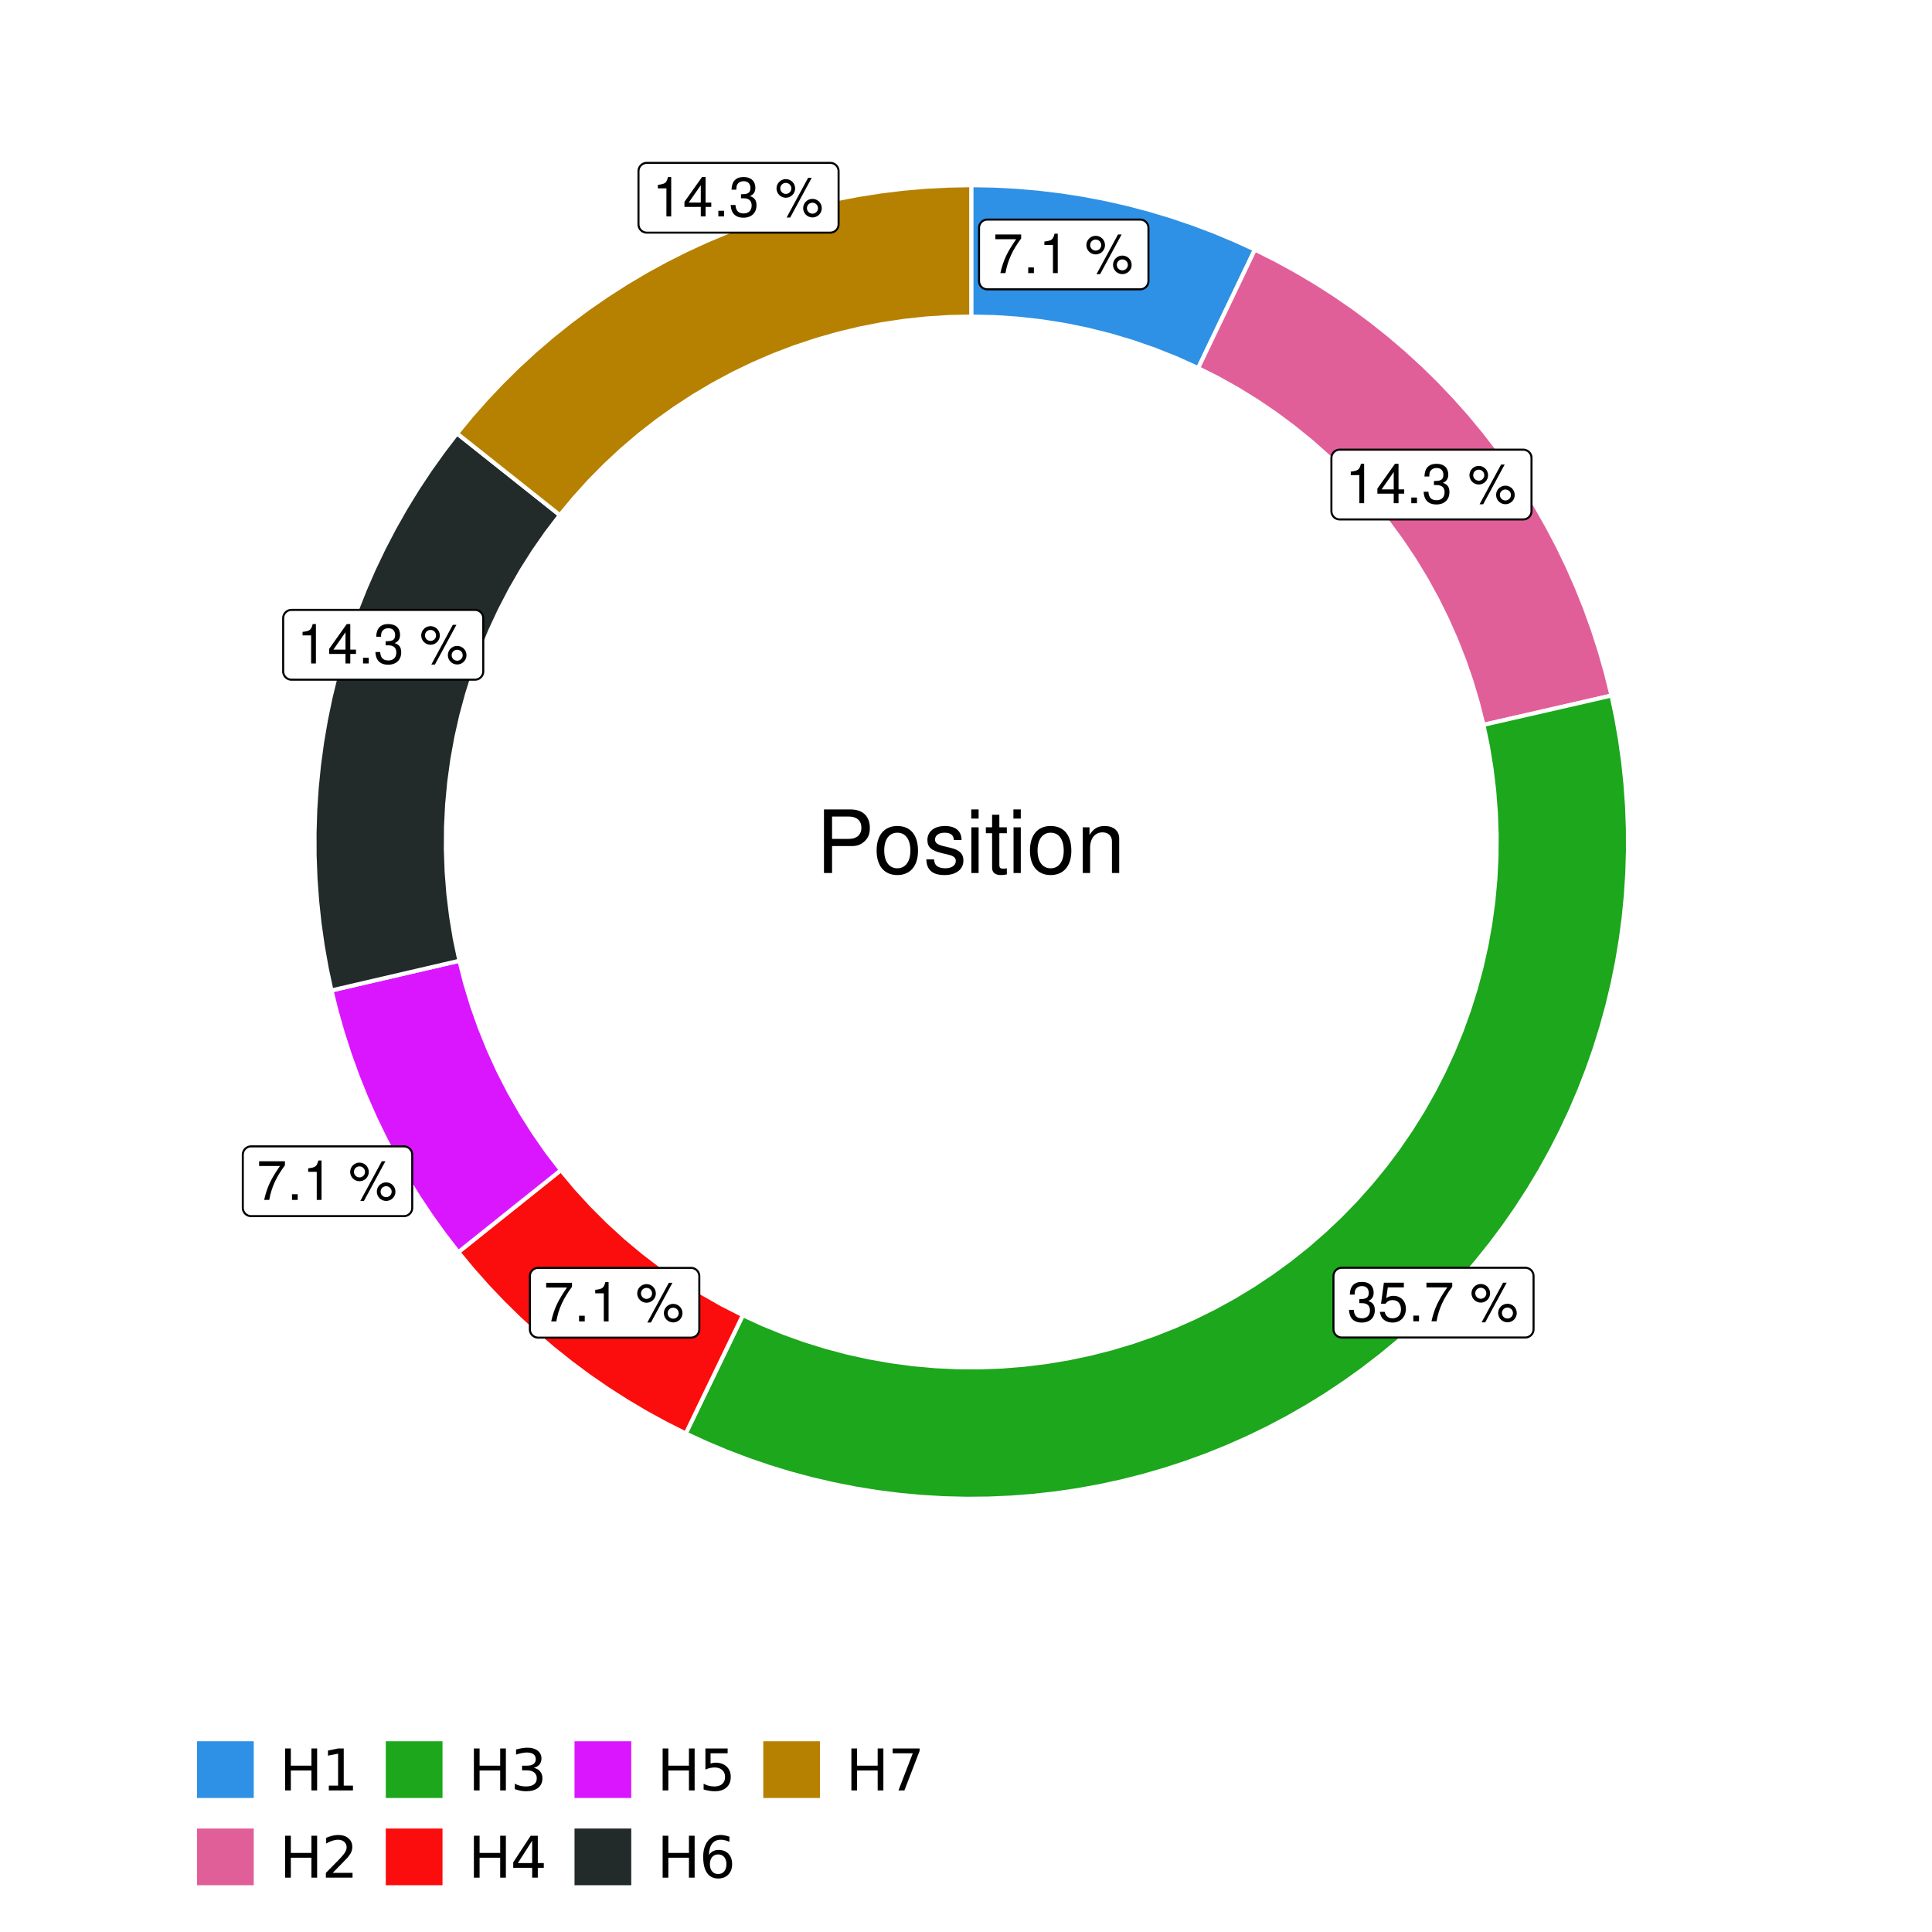 <?xml version="1.0" encoding="UTF-8"?>
<svg xmlns="http://www.w3.org/2000/svg" xmlns:xlink="http://www.w3.org/1999/xlink" width="504pt" height="504pt" viewBox="0 0 504 504" version="1.1">
<defs>
<g>
<symbol overflow="visible" id="glyph0-0">
<path style="stroke:none;" d=""/>
</symbol>
<symbol overflow="visible" id="glyph0-1">
<path style="stroke:none;" d="M 7.391 -10.078 L 0.656 -10.078 L 0.656 -8.844 L 6.094 -8.844 C 3.703 -5.422 2.719 -3.312 1.969 0 L 3.297 0 C 3.859 -3.234 5.125 -6 7.391 -9.031 Z M 7.391 -10.078 "/>
</symbol>
<symbol overflow="visible" id="glyph0-2">
<path style="stroke:none;" d="M 2.719 -1.484 L 1.234 -1.484 L 1.234 0 L 2.719 0 Z M 2.719 -1.484 "/>
</symbol>
<symbol overflow="visible" id="glyph0-3">
<path style="stroke:none;" d="M 3.688 -7.328 L 3.688 0 L 4.938 0 L 4.938 -10.281 L 4.109 -10.281 C 3.672 -8.703 3.391 -8.484 1.453 -8.234 L 1.453 -7.328 Z M 3.688 -7.328 "/>
</symbol>
<symbol overflow="visible" id="glyph0-4">
<path style="stroke:none;" d=""/>
</symbol>
<symbol overflow="visible" id="glyph0-5">
<path style="stroke:none;" d="M 2.828 -9.734 C 1.5 -9.734 0.406 -8.641 0.406 -7.312 C 0.406 -5.969 1.5 -4.875 2.844 -4.875 C 4.172 -4.875 5.266 -5.969 5.266 -7.281 C 5.266 -8.656 4.188 -9.734 2.828 -9.734 Z M 2.828 -8.75 C 3.641 -8.75 4.281 -8.109 4.281 -7.297 C 4.281 -6.516 3.625 -5.875 2.844 -5.875 C 2.047 -5.875 1.391 -6.516 1.391 -7.312 C 1.391 -8.109 2.031 -8.75 2.828 -8.75 Z M 8.656 -10.078 L 3.047 0.281 L 3.984 0.281 L 9.594 -10.078 Z M 9.781 -4.578 C 8.453 -4.578 7.359 -3.5 7.359 -2.156 C 7.359 -0.812 8.453 0.266 9.797 0.266 C 11.125 0.266 12.219 -0.812 12.219 -2.141 C 12.219 -3.5 11.141 -4.578 9.781 -4.578 Z M 9.781 -3.578 C 10.594 -3.578 11.234 -2.938 11.234 -2.141 C 11.234 -1.359 10.578 -0.719 9.797 -0.719 C 8.984 -0.719 8.344 -1.359 8.344 -2.156 C 8.344 -2.938 8.984 -3.578 9.781 -3.578 Z M 9.781 -3.578 "/>
</symbol>
<symbol overflow="visible" id="glyph0-6">
<path style="stroke:none;" d="M 4.656 -2.484 L 4.656 0 L 5.906 0 L 5.906 -2.484 L 7.391 -2.484 L 7.391 -3.609 L 5.906 -3.609 L 5.906 -10.281 L 4.984 -10.281 L 0.391 -3.812 L 0.391 -2.484 Z M 4.656 -3.609 L 1.5 -3.609 L 4.656 -8.141 Z M 4.656 -3.609 "/>
</symbol>
<symbol overflow="visible" id="glyph0-7">
<path style="stroke:none;" d="M 3.141 -4.734 L 3.828 -4.734 C 5.188 -4.734 5.922 -4.094 5.922 -2.859 C 5.922 -1.562 5.141 -0.781 3.844 -0.781 C 2.453 -0.781 1.797 -1.484 1.703 -2.984 L 0.453 -2.984 C 0.516 -2.156 0.656 -1.625 0.891 -1.172 C 1.422 -0.172 2.406 0.328 3.781 0.328 C 5.859 0.328 7.188 -0.922 7.188 -2.875 C 7.188 -4.188 6.703 -4.891 5.484 -5.312 C 6.422 -5.703 6.891 -6.406 6.891 -7.453 C 6.891 -9.219 5.75 -10.281 3.828 -10.281 C 1.797 -10.281 0.719 -9.141 0.672 -6.969 L 1.922 -6.969 C 1.938 -7.594 1.984 -7.953 2.141 -8.266 C 2.438 -8.844 3.062 -9.188 3.844 -9.188 C 4.953 -9.188 5.609 -8.516 5.609 -7.406 C 5.609 -6.688 5.359 -6.234 4.812 -6 C 4.469 -5.859 4.016 -5.797 3.141 -5.781 Z M 3.141 -4.734 "/>
</symbol>
<symbol overflow="visible" id="glyph0-8">
<path style="stroke:none;" d="M 6.766 -10.078 L 1.562 -10.078 L 0.812 -4.594 L 1.969 -4.594 C 2.547 -5.297 3.031 -5.531 3.828 -5.531 C 5.172 -5.531 6.016 -4.609 6.016 -3.109 C 6.016 -1.656 5.172 -0.781 3.812 -0.781 C 2.719 -0.781 2.047 -1.344 1.75 -2.469 L 0.5 -2.469 C 0.672 -1.656 0.812 -1.25 1.109 -0.875 C 1.672 -0.109 2.703 0.328 3.844 0.328 C 5.875 0.328 7.297 -1.156 7.297 -3.281 C 7.297 -5.281 5.969 -6.641 4.031 -6.641 C 3.328 -6.641 2.766 -6.453 2.172 -6.031 L 2.578 -8.844 L 6.766 -8.844 Z M 6.766 -10.078 "/>
</symbol>
<symbol overflow="visible" id="glyph1-0">
<path style="stroke:none;" d=""/>
</symbol>
<symbol overflow="visible" id="glyph1-1">
<path style="stroke:none;" d="M 4.188 -7.031 L 9.406 -7.031 C 10.703 -7.031 11.719 -7.422 12.609 -8.219 C 13.609 -9.125 14.047 -10.203 14.047 -11.719 C 14.047 -14.844 12.203 -16.594 8.922 -16.594 L 2.078 -16.594 L 2.078 0 L 4.188 0 Z M 4.188 -8.906 L 4.188 -14.734 L 8.609 -14.734 C 10.625 -14.734 11.844 -13.641 11.844 -11.812 C 11.844 -10 10.625 -8.906 8.609 -8.906 Z M 4.188 -8.906 "/>
</symbol>
<symbol overflow="visible" id="glyph1-2">
<path style="stroke:none;" d="M 6.188 -12.266 C 2.828 -12.266 0.812 -9.875 0.812 -5.875 C 0.812 -1.844 2.828 0.531 6.219 0.531 C 9.578 0.531 11.609 -1.859 11.609 -5.781 C 11.609 -9.922 9.656 -12.266 6.188 -12.266 Z M 6.219 -10.516 C 8.359 -10.516 9.625 -8.766 9.625 -5.812 C 9.625 -2.984 8.312 -1.234 6.219 -1.234 C 4.094 -1.234 2.797 -2.984 2.797 -5.875 C 2.797 -8.766 4.094 -10.516 6.219 -10.516 Z M 6.219 -10.516 "/>
</symbol>
<symbol overflow="visible" id="glyph1-3">
<path style="stroke:none;" d="M 9.969 -8.609 C 9.953 -10.953 8.406 -12.266 5.641 -12.266 C 2.875 -12.266 1.062 -10.844 1.062 -8.625 C 1.062 -6.766 2.031 -5.875 4.844 -5.188 L 6.625 -4.766 C 7.938 -4.438 8.469 -3.969 8.469 -3.125 C 8.469 -1.984 7.359 -1.234 5.688 -1.234 C 4.672 -1.234 3.797 -1.531 3.328 -2.031 C 3.031 -2.375 2.891 -2.703 2.781 -3.547 L 0.781 -3.547 C 0.859 -0.797 2.406 0.531 5.531 0.531 C 8.531 0.531 10.453 -0.953 10.453 -3.25 C 10.453 -5.031 9.453 -6.016 7.078 -6.578 L 5.266 -7.016 C 3.703 -7.375 3.047 -7.875 3.047 -8.719 C 3.047 -9.828 4.031 -10.516 5.578 -10.516 C 7.109 -10.516 7.922 -9.859 7.969 -8.609 Z M 9.969 -8.609 "/>
</symbol>
<symbol overflow="visible" id="glyph1-4">
<path style="stroke:none;" d="M 3.422 -11.922 L 1.531 -11.922 L 1.531 0 L 3.422 0 Z M 3.422 -16.594 L 1.5 -16.594 L 1.5 -14.203 L 3.422 -14.203 Z M 3.422 -16.594 "/>
</symbol>
<symbol overflow="visible" id="glyph1-5">
<path style="stroke:none;" d="M 5.781 -11.922 L 3.828 -11.922 L 3.828 -15.203 L 1.938 -15.203 L 1.938 -11.922 L 0.312 -11.922 L 0.312 -10.375 L 1.938 -10.375 L 1.938 -1.359 C 1.938 -0.141 2.75 0.531 4.234 0.531 C 4.734 0.531 5.141 0.484 5.781 0.359 L 5.781 -1.234 C 5.516 -1.156 5.266 -1.141 4.875 -1.141 C 4.047 -1.141 3.828 -1.359 3.828 -2.203 L 3.828 -10.375 L 5.781 -10.375 Z M 5.781 -11.922 "/>
</symbol>
<symbol overflow="visible" id="glyph1-6">
<path style="stroke:none;" d="M 1.594 -11.922 L 1.594 0 L 3.5 0 L 3.5 -6.578 C 3.5 -9.016 4.781 -10.609 6.734 -10.609 C 8.234 -10.609 9.203 -9.703 9.203 -8.266 L 9.203 0 L 11.094 0 L 11.094 -9.016 C 11.094 -11 9.609 -12.266 7.312 -12.266 C 5.531 -12.266 4.391 -11.594 3.344 -9.922 L 3.344 -11.922 Z M 1.594 -11.922 "/>
</symbol>
<symbol overflow="visible" id="glyph2-0">
<path style="stroke:none;" d="M 0.75 2.656 L 0.75 -10.578 L 8.25 -10.578 L 8.25 2.656 Z M 1.594 1.812 L 7.406 1.812 L 7.406 -9.734 L 1.594 -9.734 Z M 1.594 1.812 "/>
</symbol>
<symbol overflow="visible" id="glyph2-1">
<path style="stroke:none;" d="M 1.469 -10.938 L 2.953 -10.938 L 2.953 -6.453 L 8.328 -6.453 L 8.328 -10.938 L 9.812 -10.938 L 9.812 0 L 8.328 0 L 8.328 -5.203 L 2.953 -5.203 L 2.953 0 L 1.469 0 Z M 1.469 -10.938 "/>
</symbol>
<symbol overflow="visible" id="glyph2-2">
<path style="stroke:none;" d="M 1.859 -1.25 L 4.281 -1.25 L 4.281 -9.594 L 1.641 -9.062 L 1.641 -10.406 L 4.266 -10.938 L 5.75 -10.938 L 5.75 -1.25 L 8.156 -1.25 L 8.156 0 L 1.859 0 Z M 1.859 -1.25 "/>
</symbol>
<symbol overflow="visible" id="glyph2-3">
<path style="stroke:none;" d="M 2.875 -1.25 L 8.047 -1.25 L 8.047 0 L 1.094 0 L 1.094 -1.25 C 1.656 -1.82 2.422 -2.598 3.391 -3.578 C 4.359 -4.555 4.969 -5.191 5.219 -5.484 C 5.695 -6.016 6.031 -6.461 6.219 -6.828 C 6.406 -7.203 6.5 -7.566 6.5 -7.922 C 6.5 -8.504 6.297 -8.977 5.891 -9.344 C 5.484 -9.707 4.953 -9.891 4.297 -9.891 C 3.828 -9.891 3.332 -9.805 2.812 -9.641 C 2.301 -9.484 1.754 -9.238 1.172 -8.906 L 1.172 -10.406 C 1.766 -10.645 2.32 -10.828 2.844 -10.953 C 3.363 -11.078 3.836 -11.141 4.266 -11.141 C 5.398 -11.141 6.301 -10.852 6.969 -10.281 C 7.645 -9.719 7.984 -8.961 7.984 -8.016 C 7.984 -7.566 7.898 -7.141 7.734 -6.734 C 7.566 -6.328 7.258 -5.852 6.812 -5.312 C 6.688 -5.164 6.297 -4.754 5.641 -4.078 C 4.992 -3.398 4.07 -2.457 2.875 -1.25 Z M 2.875 -1.25 "/>
</symbol>
<symbol overflow="visible" id="glyph2-4">
<path style="stroke:none;" d="M 6.094 -5.891 C 6.801 -5.742 7.352 -5.43 7.75 -4.953 C 8.145 -4.473 8.344 -3.879 8.344 -3.172 C 8.344 -2.098 7.969 -1.266 7.219 -0.672 C 6.477 -0.078 5.426 0.219 4.062 0.219 C 3.602 0.219 3.129 0.172 2.641 0.078 C 2.16 -0.016 1.66 -0.148 1.141 -0.328 L 1.141 -1.766 C 1.555 -1.523 2.004 -1.344 2.484 -1.219 C 2.973 -1.094 3.484 -1.031 4.016 -1.031 C 4.941 -1.031 5.648 -1.211 6.141 -1.578 C 6.629 -1.941 6.875 -2.473 6.875 -3.172 C 6.875 -3.816 6.645 -4.32 6.188 -4.688 C 5.738 -5.051 5.113 -5.234 4.312 -5.234 L 3.031 -5.234 L 3.031 -6.453 L 4.359 -6.453 C 5.086 -6.453 5.645 -6.598 6.031 -6.891 C 6.414 -7.18 6.609 -7.598 6.609 -8.141 C 6.609 -8.703 6.41 -9.133 6.016 -9.438 C 5.617 -9.738 5.051 -9.891 4.312 -9.891 C 3.906 -9.891 3.469 -9.844 3 -9.75 C 2.539 -9.664 2.031 -9.531 1.469 -9.344 L 1.469 -10.672 C 2.031 -10.828 2.555 -10.941 3.047 -11.016 C 3.535 -11.098 4 -11.141 4.438 -11.141 C 5.562 -11.141 6.453 -10.883 7.109 -10.375 C 7.766 -9.863 8.094 -9.172 8.094 -8.297 C 8.094 -7.691 7.914 -7.18 7.562 -6.766 C 7.219 -6.348 6.727 -6.055 6.094 -5.891 Z M 6.094 -5.891 "/>
</symbol>
<symbol overflow="visible" id="glyph2-5">
<path style="stroke:none;" d="M 5.672 -9.641 L 1.938 -3.812 L 5.672 -3.812 Z M 5.281 -10.938 L 7.141 -10.938 L 7.141 -3.812 L 8.703 -3.812 L 8.703 -2.578 L 7.141 -2.578 L 7.141 0 L 5.672 0 L 5.672 -2.578 L 0.734 -2.578 L 0.734 -4 Z M 5.281 -10.938 "/>
</symbol>
<symbol overflow="visible" id="glyph2-6">
<path style="stroke:none;" d="M 1.625 -10.938 L 7.422 -10.938 L 7.422 -9.688 L 2.969 -9.688 L 2.969 -7.016 C 3.188 -7.086 3.398 -7.141 3.609 -7.172 C 3.828 -7.211 4.047 -7.234 4.266 -7.234 C 5.484 -7.234 6.445 -6.895 7.156 -6.219 C 7.875 -5.551 8.234 -4.648 8.234 -3.516 C 8.234 -2.336 7.863 -1.422 7.125 -0.766 C 6.395 -0.109 5.363 0.219 4.031 0.219 C 3.57 0.219 3.102 0.176 2.625 0.094 C 2.156 0.02 1.664 -0.094 1.156 -0.25 L 1.156 -1.75 C 1.594 -1.508 2.047 -1.328 2.516 -1.203 C 2.984 -1.086 3.477 -1.031 4 -1.031 C 4.852 -1.031 5.523 -1.25 6.016 -1.688 C 6.504 -2.133 6.75 -2.742 6.75 -3.516 C 6.75 -4.273 6.504 -4.875 6.016 -5.312 C 5.523 -5.758 4.852 -5.984 4 -5.984 C 3.602 -5.984 3.207 -5.938 2.812 -5.844 C 2.426 -5.758 2.031 -5.625 1.625 -5.438 Z M 1.625 -10.938 "/>
</symbol>
<symbol overflow="visible" id="glyph2-7">
<path style="stroke:none;" d="M 4.953 -6.062 C 4.285 -6.062 3.758 -5.832 3.375 -5.375 C 2.988 -4.914 2.797 -4.297 2.797 -3.516 C 2.797 -2.723 2.988 -2.098 3.375 -1.641 C 3.758 -1.18 4.285 -0.953 4.953 -0.953 C 5.617 -0.953 6.145 -1.18 6.531 -1.641 C 6.914 -2.098 7.109 -2.723 7.109 -3.516 C 7.109 -4.297 6.914 -4.914 6.531 -5.375 C 6.145 -5.832 5.617 -6.062 4.953 -6.062 Z M 7.891 -10.688 L 7.891 -9.344 C 7.516 -9.52 7.141 -9.656 6.766 -9.75 C 6.391 -9.844 6.016 -9.891 5.641 -9.891 C 4.66 -9.891 3.91 -9.555 3.391 -8.891 C 2.879 -8.234 2.586 -7.238 2.516 -5.906 C 2.805 -6.332 3.164 -6.66 3.594 -6.891 C 4.031 -7.117 4.516 -7.234 5.047 -7.234 C 6.141 -7.234 7.004 -6.898 7.641 -6.234 C 8.273 -5.566 8.594 -4.66 8.594 -3.516 C 8.594 -2.391 8.258 -1.484 7.594 -0.797 C 6.938 -0.117 6.055 0.219 4.953 0.219 C 3.68 0.219 2.711 -0.266 2.047 -1.234 C 1.379 -2.211 1.047 -3.617 1.047 -5.453 C 1.047 -7.18 1.457 -8.562 2.281 -9.594 C 3.102 -10.625 4.203 -11.141 5.578 -11.141 C 5.953 -11.141 6.328 -11.098 6.703 -11.016 C 7.078 -10.941 7.473 -10.832 7.891 -10.688 Z M 7.891 -10.688 "/>
</symbol>
<symbol overflow="visible" id="glyph2-8">
<path style="stroke:none;" d="M 1.234 -10.938 L 8.266 -10.938 L 8.266 -10.312 L 4.297 0 L 2.75 0 L 6.484 -9.688 L 1.234 -9.688 Z M 1.234 -10.938 "/>
</symbol>
</g>
<clipPath id="clip1">
  <path d="M 30.98 0 L 473.023 0 L 473.023 504 L 30.98 504 Z M 30.98 0 "/>
</clipPath>
<clipPath id="clip2">
  <path d="M 39.199 5.48 L 467.543 5.48 L 467.543 433.824 L 39.199 433.824 Z M 39.199 5.48 "/>
</clipPath>
</defs>
<g id="surface4">
<rect x="0" y="0" width="504" height="504" style="fill:rgb(100%,100%,100%);fill-opacity:1;stroke:none;"/>
<g clip-path="url(#clip1)" clip-rule="nonzero">
<path style="fill-rule:nonzero;fill:rgb(100%,100%,100%);fill-opacity:1;stroke-width:1.067;stroke-linecap:round;stroke-linejoin:round;stroke:rgb(100%,100%,100%);stroke-opacity:1;stroke-miterlimit:10;" d="M 30.98 504 L 473.023 504 L 473.023 0 L 30.98 0 Z M 30.98 504 "/>
</g>
<g clip-path="url(#clip2)" clip-rule="nonzero">
<path style=" stroke:none;fill-rule:nonzero;fill:rgb(100%,100%,100%);fill-opacity:1;" d="M 39.199 433.824 L 467.543 433.824 L 467.543 5.48 L 39.199 5.48 Z M 39.199 433.824 "/>
</g>
<path style="fill-rule:nonzero;fill:rgb(18.039%,56.863%,89.804%);fill-opacity:1;stroke-width:1.067;stroke-linecap:butt;stroke-linejoin:miter;stroke:rgb(100%,100%,100%);stroke-opacity:1;stroke-miterlimit:10;" d="M 312.566 96.023 L 315.523 89.84 L 318.484 83.66 L 321.445 77.477 L 324.402 71.297 L 327.363 65.113 L 322.012 62.664 L 316.582 60.398 L 311.074 58.324 L 305.5 56.438 L 299.863 54.742 L 294.172 53.242 L 288.434 51.941 L 282.652 50.836 L 276.836 49.93 L 270.996 49.223 L 265.133 48.719 L 259.254 48.414 L 253.371 48.312 L 253.371 82.582 L 259.488 82.719 L 265.594 83.129 L 271.676 83.809 L 277.723 84.762 L 283.723 85.984 L 289.656 87.473 L 295.523 89.223 L 301.301 91.234 L 306.988 93.504 Z M 312.566 96.023 "/>
<path style="fill-rule:nonzero;fill:rgb(88.235%,37.255%,60%);fill-opacity:1;stroke-width:1.067;stroke-linecap:butt;stroke-linejoin:miter;stroke:rgb(100%,100%,100%);stroke-opacity:1;stroke-miterlimit:10;" d="M 386.988 189.09 L 393.672 187.562 L 407.031 184.508 L 413.715 182.977 L 420.395 181.449 L 418.973 175.695 L 417.355 169.996 L 415.539 164.355 L 413.527 158.777 L 411.328 153.273 L 408.938 147.852 L 406.363 142.516 L 403.602 137.27 L 400.664 132.121 L 397.547 127.082 L 394.262 122.148 L 390.805 117.336 L 387.184 112.645 L 383.402 108.078 L 379.465 103.648 L 375.379 99.359 L 371.145 95.211 L 366.77 91.211 L 362.262 87.367 L 357.621 83.68 L 352.855 80.156 L 347.973 76.797 L 342.973 73.613 L 337.871 70.602 L 332.664 67.766 L 327.363 65.113 L 324.402 71.297 L 321.445 77.477 L 318.484 83.66 L 315.523 89.84 L 312.566 96.023 L 317.805 98.672 L 322.926 101.539 L 327.918 104.625 L 332.773 107.922 L 337.484 111.426 L 342.043 115.125 L 346.438 119.02 L 350.66 123.094 L 354.703 127.348 L 358.562 131.773 L 362.23 136.355 L 365.695 141.094 L 368.957 145.977 L 372.004 150.992 L 374.836 156.133 L 377.441 161.395 L 379.824 166.758 L 381.973 172.223 L 383.887 177.77 L 385.559 183.398 Z M 386.988 189.09 "/>
<path style="fill-rule:nonzero;fill:rgb(10.98%,65.49%,10.98%);fill-opacity:1;stroke-width:1.067;stroke-linecap:butt;stroke-linejoin:miter;stroke:rgb(100%,100%,100%);stroke-opacity:1;stroke-miterlimit:10;" d="M 193.785 343.094 L 190.809 349.266 L 184.848 361.609 L 181.871 367.781 L 178.891 373.953 L 184.184 376.398 L 189.555 378.66 L 195 380.738 L 200.512 382.633 L 206.086 384.336 L 211.715 385.848 L 217.391 387.168 L 223.109 388.297 L 228.863 389.227 L 234.648 389.965 L 240.449 390.5 L 246.27 390.844 L 252.098 390.984 L 257.926 390.93 L 263.746 390.676 L 269.559 390.223 L 275.352 389.574 L 281.117 388.727 L 286.852 387.688 L 292.551 386.449 L 298.199 385.02 L 303.801 383.398 L 309.34 381.59 L 314.816 379.594 L 320.219 377.41 L 325.547 375.043 L 330.789 372.5 L 335.945 369.777 L 341.004 366.883 L 345.961 363.816 L 350.812 360.582 L 355.547 357.188 L 360.168 353.633 L 364.664 349.922 L 369.027 346.062 L 373.262 342.055 L 377.355 337.906 L 381.305 333.621 L 385.109 329.203 L 388.758 324.66 L 392.254 319.992 L 395.586 315.211 L 398.754 310.316 L 401.754 305.32 L 404.582 300.223 L 407.234 295.035 L 409.707 289.758 L 412.004 284.398 L 414.113 278.965 L 416.039 273.465 L 417.773 267.898 L 419.32 262.281 L 420.676 256.609 L 421.836 250.898 L 422.801 245.148 L 423.57 239.371 L 424.141 233.57 L 424.516 227.754 L 424.691 221.93 L 424.672 216.102 L 424.449 210.277 L 424.031 204.461 L 423.418 198.668 L 422.605 192.895 L 421.598 187.152 L 420.395 181.449 L 413.715 182.977 L 407.031 184.508 L 393.672 187.562 L 386.988 189.09 L 388.164 194.777 L 389.098 200.508 L 389.785 206.273 L 390.23 212.062 L 390.43 217.867 L 390.383 223.672 L 390.086 229.473 L 389.551 235.254 L 388.766 241.008 L 387.742 246.723 L 386.473 252.387 L 384.969 257.996 L 383.227 263.535 L 381.25 268.996 L 379.047 274.367 L 376.617 279.641 L 373.965 284.809 L 371.098 289.855 L 368.016 294.777 L 364.734 299.566 L 361.25 304.211 L 357.57 308.703 L 353.703 313.039 L 349.66 317.203 L 345.441 321.195 L 341.059 325.004 L 336.52 328.621 L 331.828 332.047 L 326.996 335.27 L 322.035 338.281 L 316.949 341.086 L 311.75 343.668 L 306.445 346.027 L 301.043 348.164 L 295.559 350.066 L 289.996 351.738 L 284.371 353.168 L 278.688 354.363 L 272.961 355.316 L 267.195 356.023 L 261.41 356.484 L 255.605 356.703 L 249.801 356.676 L 244 356.402 L 238.215 355.883 L 232.461 355.117 L 226.742 354.109 L 221.07 352.863 L 215.457 351.375 L 209.914 349.652 L 204.445 347.695 L 199.066 345.508 Z M 193.785 343.094 "/>
<path style="fill-rule:nonzero;fill:rgb(98.431%,5.098%,5.098%);fill-opacity:1;stroke-width:1.067;stroke-linecap:butt;stroke-linejoin:miter;stroke:rgb(100%,100%,100%);stroke-opacity:1;stroke-miterlimit:10;" d="M 146.32 305.258 L 140.969 309.539 L 135.613 313.816 L 119.559 326.66 L 123.312 331.191 L 127.219 335.594 L 131.273 339.855 L 135.477 343.98 L 139.812 347.953 L 144.289 351.777 L 148.891 355.445 L 153.613 358.957 L 158.457 362.301 L 163.414 365.473 L 168.473 368.477 L 173.637 371.305 L 178.891 373.953 L 181.871 367.781 L 184.848 361.609 L 190.809 349.266 L 193.785 343.094 L 188.336 340.312 L 183.016 337.289 L 177.832 334.031 L 172.801 330.543 L 167.934 326.836 L 163.234 322.914 L 158.711 318.789 L 154.383 314.465 L 150.246 309.949 Z M 146.32 305.258 "/>
<path style="fill-rule:nonzero;fill:rgb(85.49%,8.627%,100%);fill-opacity:1;stroke-width:1.067;stroke-linecap:butt;stroke-linejoin:miter;stroke:rgb(100%,100%,100%);stroke-opacity:1;stroke-miterlimit:10;" d="M 119.848 250.633 L 113.172 252.18 L 99.82 255.281 L 93.141 256.828 L 86.465 258.379 L 87.895 264.086 L 89.52 269.742 L 91.336 275.34 L 93.344 280.875 L 95.539 286.332 L 97.922 291.715 L 100.488 297.012 L 103.238 302.215 L 106.16 307.324 L 109.258 312.328 L 112.527 317.223 L 115.961 322 L 119.559 326.66 L 135.613 313.816 L 140.969 309.539 L 146.32 305.258 L 142.605 300.395 L 139.109 295.367 L 135.844 290.191 L 132.812 284.875 L 130.02 279.43 L 127.477 273.863 L 125.18 268.188 L 123.141 262.418 L 121.363 256.562 Z M 119.848 250.633 "/>
<path style="fill-rule:nonzero;fill:rgb(13.333%,16.471%,16.471%);fill-opacity:1;stroke-width:1.067;stroke-linecap:butt;stroke-linejoin:miter;stroke:rgb(100%,100%,100%);stroke-opacity:1;stroke-miterlimit:10;" d="M 146.051 134.383 L 140.684 130.117 L 135.32 125.855 L 129.953 121.594 L 124.586 117.328 L 119.223 113.066 L 115.613 117.77 L 112.172 122.594 L 108.902 127.535 L 105.801 132.586 L 102.879 137.742 L 100.137 142.996 L 97.578 148.34 L 95.203 153.773 L 93.02 159.281 L 91.027 164.863 L 89.23 170.512 L 87.629 176.219 L 86.227 181.977 L 85.023 187.777 L 84.02 193.621 L 83.223 199.492 L 82.625 205.391 L 82.234 211.305 L 82.051 217.227 L 82.066 223.152 L 82.293 229.074 L 82.719 234.988 L 83.352 240.879 L 84.188 246.746 L 85.227 252.582 L 86.465 258.379 L 93.141 256.828 L 99.82 255.281 L 113.172 252.18 L 119.848 250.633 L 118.645 244.887 L 117.688 239.098 L 116.977 233.27 L 116.52 227.418 L 116.312 221.551 L 116.355 215.68 L 116.652 209.816 L 117.199 203.973 L 117.996 198.156 L 119.039 192.383 L 120.332 186.656 L 121.867 180.988 L 123.641 175.395 L 125.656 169.879 L 127.902 164.457 L 130.383 159.137 L 133.086 153.926 L 136.008 148.836 L 139.148 143.875 L 142.5 139.055 Z M 146.051 134.383 "/>
<path style="fill-rule:nonzero;fill:rgb(71.373%,50.588%,0%);fill-opacity:1;stroke-width:1.067;stroke-linecap:butt;stroke-linejoin:miter;stroke:rgb(100%,100%,100%);stroke-opacity:1;stroke-miterlimit:10;" d="M 253.371 82.582 L 253.371 48.312 L 247.445 48.418 L 241.527 48.723 L 235.621 49.234 L 229.738 49.953 L 223.883 50.871 L 218.062 51.992 L 212.285 53.312 L 206.559 54.832 L 200.887 56.551 L 195.277 58.465 L 189.734 60.57 L 184.273 62.863 L 178.891 65.348 L 173.598 68.016 L 168.402 70.867 L 163.309 73.895 L 158.32 77.098 L 153.445 80.469 L 148.691 84.008 L 144.062 87.711 L 139.566 91.57 L 135.203 95.582 L 130.984 99.742 L 126.91 104.047 L 122.988 108.488 L 119.223 113.066 L 124.586 117.328 L 129.953 121.594 L 135.32 125.855 L 140.684 130.117 L 146.051 134.383 L 149.801 129.867 L 153.738 125.512 L 157.859 121.336 L 162.156 117.336 L 166.621 113.523 L 171.246 109.906 L 176.02 106.492 L 180.938 103.285 L 185.984 100.289 L 191.156 97.512 L 196.441 94.961 L 201.836 92.637 L 207.32 90.547 L 212.891 88.695 L 218.535 87.082 L 224.242 85.711 L 230.004 84.586 L 235.809 83.711 L 241.645 83.082 L 247.5 82.707 Z M 253.371 82.582 "/>
<path style="fill-rule:nonzero;fill:rgb(100%,100%,100%);fill-opacity:1;stroke-width:0.533;stroke-linecap:round;stroke-linejoin:round;stroke:rgb(0%,0%,0%);stroke-opacity:1;stroke-miterlimit:10;" d="M 257.559 75.477 L 297.438 75.477 L 297.352 75.477 L 297.699 75.461 L 298.039 75.395 L 298.363 75.27 L 298.664 75.098 L 298.934 74.875 L 299.164 74.617 L 299.352 74.32 L 299.484 74.004 L 299.57 73.664 L 299.598 73.316 L 299.598 59.438 L 299.57 59.09 L 299.484 58.754 L 299.352 58.434 L 299.164 58.141 L 298.934 57.879 L 298.664 57.66 L 298.363 57.488 L 298.039 57.363 L 297.699 57.293 L 297.438 57.277 L 257.559 57.277 L 257.816 57.293 L 257.469 57.281 L 257.125 57.32 L 256.793 57.418 L 256.477 57.566 L 256.191 57.766 L 255.941 58.004 L 255.73 58.285 L 255.57 58.59 L 255.461 58.922 L 255.402 59.266 L 255.398 59.438 L 255.398 73.316 L 255.402 73.145 L 255.402 73.492 L 255.461 73.836 L 255.57 74.164 L 255.73 74.473 L 255.941 74.75 L 256.191 74.992 L 256.477 75.188 L 256.793 75.336 L 257.125 75.434 L 257.469 75.477 Z M 257.559 75.477 "/>
<g style="fill:rgb(0%,0%,0%);fill-opacity:1;">
  <use xlink:href="#glyph0-1" x="258.996" y="71.249"/>
  <use xlink:href="#glyph0-2" x="266.996" y="71.249"/>
  <use xlink:href="#glyph0-3" x="270.996" y="71.249"/>
  <use xlink:href="#glyph0-4" x="278.996" y="71.249"/>
  <use xlink:href="#glyph0-5" x="282.996" y="71.249"/>
</g>
<path style="fill-rule:nonzero;fill:rgb(100%,100%,100%);fill-opacity:1;stroke-width:0.533;stroke-linecap:round;stroke-linejoin:round;stroke:rgb(0%,0%,0%);stroke-opacity:1;stroke-miterlimit:10;" d="M 349.484 135.5 L 397.363 135.5 L 397.277 135.5 L 397.625 135.484 L 397.965 135.414 L 398.289 135.293 L 398.59 135.117 L 398.859 134.898 L 399.09 134.641 L 399.277 134.344 L 399.414 134.023 L 399.496 133.688 L 399.523 133.34 L 399.523 119.461 L 399.496 119.113 L 399.414 118.777 L 399.277 118.457 L 399.09 118.164 L 398.859 117.902 L 398.59 117.684 L 398.289 117.512 L 397.965 117.387 L 397.625 117.316 L 397.363 117.301 L 349.484 117.301 L 349.746 117.316 L 349.398 117.305 L 349.051 117.344 L 348.719 117.441 L 348.402 117.59 L 348.117 117.789 L 347.867 118.027 L 347.66 118.309 L 347.496 118.613 L 347.387 118.945 L 347.332 119.289 L 347.324 119.461 L 347.324 133.34 L 347.332 133.168 L 347.332 133.516 L 347.387 133.859 L 347.496 134.188 L 347.66 134.496 L 347.867 134.773 L 348.117 135.016 L 348.402 135.211 L 348.719 135.359 L 349.051 135.457 L 349.398 135.5 Z M 349.484 135.5 "/>
<g style="fill:rgb(0%,0%,0%);fill-opacity:1;">
  <use xlink:href="#glyph0-3" x="350.926" y="131.272"/>
  <use xlink:href="#glyph0-6" x="358.926" y="131.272"/>
  <use xlink:href="#glyph0-2" x="366.926" y="131.272"/>
  <use xlink:href="#glyph0-7" x="370.926" y="131.272"/>
  <use xlink:href="#glyph0-4" x="378.926" y="131.272"/>
  <use xlink:href="#glyph0-5" x="382.926" y="131.272"/>
</g>
<path style="fill-rule:nonzero;fill:rgb(100%,100%,100%);fill-opacity:1;stroke-width:0.533;stroke-linecap:round;stroke-linejoin:round;stroke:rgb(0%,0%,0%);stroke-opacity:1;stroke-miterlimit:10;" d="M 350.02 348.918 L 397.898 348.918 L 397.812 348.914 L 398.16 348.902 L 398.5 348.832 L 398.824 348.707 L 399.125 348.535 L 399.395 348.316 L 399.625 348.055 L 399.812 347.762 L 399.949 347.441 L 400.031 347.102 L 400.059 346.758 L 400.059 332.875 L 400.031 332.531 L 399.949 332.191 L 399.812 331.875 L 399.625 331.578 L 399.395 331.32 L 399.125 331.098 L 398.824 330.926 L 398.5 330.801 L 398.16 330.734 L 397.898 330.719 L 350.02 330.719 L 350.277 330.734 L 349.934 330.719 L 349.586 330.762 L 349.254 330.855 L 348.938 331.008 L 348.652 331.203 L 348.402 331.445 L 348.191 331.723 L 348.031 332.031 L 347.922 332.359 L 347.867 332.703 L 347.859 332.875 L 347.859 346.758 L 347.867 346.582 L 347.867 346.93 L 347.922 347.273 L 348.031 347.602 L 348.191 347.91 L 348.402 348.188 L 348.652 348.43 L 348.938 348.629 L 349.254 348.777 L 349.586 348.875 L 349.934 348.914 Z M 350.02 348.918 "/>
<g style="fill:rgb(0%,0%,0%);fill-opacity:1;">
  <use xlink:href="#glyph0-7" x="351.457" y="344.687"/>
  <use xlink:href="#glyph0-8" x="359.457" y="344.687"/>
  <use xlink:href="#glyph0-2" x="367.457" y="344.687"/>
  <use xlink:href="#glyph0-1" x="371.457" y="344.687"/>
  <use xlink:href="#glyph0-4" x="379.457" y="344.687"/>
  <use xlink:href="#glyph0-5" x="383.457" y="344.687"/>
</g>
<path style="fill-rule:nonzero;fill:rgb(100%,100%,100%);fill-opacity:1;stroke-width:0.533;stroke-linecap:round;stroke-linejoin:round;stroke:rgb(0%,0%,0%);stroke-opacity:1;stroke-miterlimit:10;" d="M 140.387 348.949 L 180.266 348.949 L 180.18 348.949 L 180.527 348.934 L 180.867 348.863 L 181.191 348.742 L 181.492 348.566 L 181.762 348.348 L 181.992 348.086 L 182.18 347.793 L 182.312 347.473 L 182.398 347.137 L 182.426 346.789 L 182.426 332.91 L 182.398 332.562 L 182.312 332.227 L 182.18 331.906 L 181.992 331.613 L 181.762 331.352 L 181.492 331.133 L 181.191 330.957 L 180.867 330.836 L 180.527 330.766 L 180.266 330.75 L 140.387 330.75 L 140.645 330.766 L 140.297 330.75 L 139.953 330.793 L 139.621 330.891 L 139.305 331.039 L 139.02 331.234 L 138.77 331.477 L 138.559 331.754 L 138.398 332.062 L 138.289 332.391 L 138.23 332.734 L 138.227 332.91 L 138.227 346.789 L 138.23 346.617 L 138.23 346.965 L 138.289 347.305 L 138.398 347.637 L 138.559 347.945 L 138.77 348.223 L 139.02 348.461 L 139.305 348.66 L 139.621 348.809 L 139.953 348.906 L 140.297 348.949 Z M 140.387 348.949 "/>
<g style="fill:rgb(0%,0%,0%);fill-opacity:1;">
  <use xlink:href="#glyph0-1" x="141.824" y="344.718"/>
  <use xlink:href="#glyph0-2" x="149.824" y="344.718"/>
  <use xlink:href="#glyph0-3" x="153.824" y="344.718"/>
  <use xlink:href="#glyph0-4" x="161.824" y="344.718"/>
  <use xlink:href="#glyph0-5" x="165.824" y="344.718"/>
</g>
<path style="fill-rule:nonzero;fill:rgb(100%,100%,100%);fill-opacity:1;stroke-width:0.533;stroke-linecap:round;stroke-linejoin:round;stroke:rgb(0%,0%,0%);stroke-opacity:1;stroke-miterlimit:10;" d="M 65.5 317.25 L 105.379 317.25 L 105.293 317.25 L 105.641 317.234 L 105.98 317.164 L 106.305 317.043 L 106.609 316.867 L 106.875 316.648 L 107.105 316.387 L 107.293 316.094 L 107.43 315.773 L 107.512 315.438 L 107.539 315.09 L 107.539 301.211 L 107.512 300.863 L 107.43 300.527 L 107.293 300.207 L 107.105 299.914 L 106.875 299.652 L 106.609 299.434 L 106.305 299.258 L 105.98 299.137 L 105.641 299.066 L 105.379 299.051 L 65.5 299.051 L 65.762 299.066 L 65.414 299.051 L 65.07 299.094 L 64.734 299.191 L 64.422 299.34 L 64.133 299.539 L 63.883 299.777 L 63.676 300.055 L 63.512 300.363 L 63.402 300.695 L 63.348 301.035 L 63.34 301.211 L 63.34 315.09 L 63.348 314.918 L 63.348 315.266 L 63.402 315.609 L 63.512 315.938 L 63.676 316.246 L 63.883 316.523 L 64.133 316.766 L 64.422 316.961 L 64.734 317.109 L 65.07 317.207 L 65.414 317.25 Z M 65.5 317.25 "/>
<g style="fill:rgb(0%,0%,0%);fill-opacity:1;">
  <use xlink:href="#glyph0-1" x="66.941" y="313.022"/>
  <use xlink:href="#glyph0-2" x="74.941" y="313.022"/>
  <use xlink:href="#glyph0-3" x="78.941" y="313.022"/>
  <use xlink:href="#glyph0-4" x="86.941" y="313.022"/>
  <use xlink:href="#glyph0-5" x="90.941" y="313.022"/>
</g>
<path style="fill-rule:nonzero;fill:rgb(100%,100%,100%);fill-opacity:1;stroke-width:0.533;stroke-linecap:round;stroke-linejoin:round;stroke:rgb(0%,0%,0%);stroke-opacity:1;stroke-miterlimit:10;" d="M 76.031 177.305 L 123.91 177.305 L 123.824 177.305 L 124.172 177.289 L 124.512 177.223 L 124.836 177.098 L 125.137 176.926 L 125.406 176.703 L 125.637 176.445 L 125.824 176.148 L 125.961 175.832 L 126.043 175.492 L 126.07 175.145 L 126.07 161.266 L 126.043 160.922 L 125.961 160.582 L 125.824 160.262 L 125.637 159.969 L 125.406 159.707 L 125.137 159.488 L 124.836 159.316 L 124.512 159.191 L 124.172 159.121 L 123.91 159.105 L 76.031 159.105 L 76.293 159.121 L 75.945 159.109 L 75.598 159.148 L 75.266 159.246 L 74.949 159.395 L 74.664 159.594 L 74.414 159.836 L 74.207 160.113 L 74.043 160.418 L 73.934 160.75 L 73.879 161.094 L 73.871 161.266 L 73.871 175.145 L 73.879 174.973 L 73.879 175.32 L 73.934 175.664 L 74.043 175.992 L 74.207 176.301 L 74.414 176.578 L 74.664 176.82 L 74.949 177.016 L 75.266 177.168 L 75.598 177.262 L 75.945 177.305 Z M 76.031 177.305 "/>
<g style="fill:rgb(0%,0%,0%);fill-opacity:1;">
  <use xlink:href="#glyph0-3" x="77.473" y="173.077"/>
  <use xlink:href="#glyph0-6" x="85.473" y="173.077"/>
  <use xlink:href="#glyph0-2" x="93.473" y="173.077"/>
  <use xlink:href="#glyph0-7" x="97.473" y="173.077"/>
  <use xlink:href="#glyph0-4" x="105.473" y="173.077"/>
  <use xlink:href="#glyph0-5" x="109.473" y="173.077"/>
</g>
<path style="fill-rule:nonzero;fill:rgb(100%,100%,100%);fill-opacity:1;stroke-width:0.533;stroke-linecap:round;stroke-linejoin:round;stroke:rgb(0%,0%,0%);stroke-opacity:1;stroke-miterlimit:10;" d="M 168.723 60.688 L 216.602 60.688 L 216.516 60.688 L 216.863 60.672 L 217.203 60.602 L 217.527 60.48 L 217.828 60.305 L 218.098 60.086 L 218.328 59.824 L 218.516 59.531 L 218.648 59.211 L 218.734 58.875 L 218.762 58.527 L 218.762 44.648 L 218.734 44.301 L 218.648 43.965 L 218.516 43.645 L 218.328 43.352 L 218.098 43.09 L 217.828 42.871 L 217.527 42.695 L 217.203 42.574 L 216.863 42.504 L 216.602 42.488 L 168.723 42.488 L 168.98 42.504 L 168.633 42.488 L 168.289 42.531 L 167.957 42.629 L 167.641 42.777 L 167.355 42.977 L 167.105 43.215 L 166.895 43.492 L 166.734 43.801 L 166.625 44.133 L 166.57 44.477 L 166.562 44.648 L 166.562 58.527 L 166.57 58.355 L 166.57 58.703 L 166.625 59.047 L 166.734 59.375 L 166.895 59.684 L 167.105 59.961 L 167.355 60.203 L 167.641 60.398 L 167.957 60.547 L 168.289 60.645 L 168.633 60.688 Z M 168.723 60.688 "/>
<g style="fill:rgb(0%,0%,0%);fill-opacity:1;">
  <use xlink:href="#glyph0-3" x="170.16" y="56.46"/>
  <use xlink:href="#glyph0-6" x="178.16" y="56.46"/>
  <use xlink:href="#glyph0-2" x="186.16" y="56.46"/>
  <use xlink:href="#glyph0-7" x="190.16" y="56.46"/>
  <use xlink:href="#glyph0-4" x="198.16" y="56.46"/>
  <use xlink:href="#glyph0-5" x="202.16" y="56.46"/>
</g>
<g style="fill:rgb(0%,0%,0%);fill-opacity:1;">
  <use xlink:href="#glyph1-1" x="212.871" y="227.746"/>
  <use xlink:href="#glyph1-2" x="227.871" y="227.746"/>
  <use xlink:href="#glyph1-3" x="240.871" y="227.746"/>
  <use xlink:href="#glyph1-4" x="251.871" y="227.746"/>
  <use xlink:href="#glyph1-5" x="256.871" y="227.746"/>
  <use xlink:href="#glyph1-4" x="262.871" y="227.746"/>
  <use xlink:href="#glyph1-2" x="267.871" y="227.746"/>
  <use xlink:href="#glyph1-6" x="280.871" y="227.746"/>
</g>
<path style=" stroke:none;fill-rule:nonzero;fill:rgb(100%,100%,100%);fill-opacity:1;" d="M 39.199 498.52 L 247.113 498.52 L 247.113 447.52 L 39.199 447.52 Z M 39.199 498.52 "/>
<path style=" stroke:none;fill-rule:nonzero;fill:rgb(100%,100%,100%);fill-opacity:1;" d="M 50.156 470.281 L 67.438 470.281 L 67.438 453 L 50.156 453 Z M 50.156 470.281 "/>
<path style="fill-rule:nonzero;fill:rgb(18.039%,56.863%,89.804%);fill-opacity:1;stroke-width:1.067;stroke-linecap:butt;stroke-linejoin:miter;stroke:rgb(100%,100%,100%);stroke-opacity:1;stroke-miterlimit:10;" d="M 50.867 469.574 L 66.73 469.574 L 66.73 453.711 L 50.867 453.711 Z M 50.867 469.574 "/>
<path style=" stroke:none;fill-rule:nonzero;fill:rgb(100%,100%,100%);fill-opacity:1;" d="M 50.156 493.043 L 67.438 493.043 L 67.438 475.762 L 50.156 475.762 Z M 50.156 493.043 "/>
<path style="fill-rule:nonzero;fill:rgb(88.235%,37.255%,60%);fill-opacity:1;stroke-width:1.067;stroke-linecap:butt;stroke-linejoin:miter;stroke:rgb(100%,100%,100%);stroke-opacity:1;stroke-miterlimit:10;" d="M 50.867 492.332 L 66.73 492.332 L 66.73 476.469 L 50.867 476.469 Z M 50.867 492.332 "/>
<path style=" stroke:none;fill-rule:nonzero;fill:rgb(100%,100%,100%);fill-opacity:1;" d="M 99.395 470.281 L 116.676 470.281 L 116.676 453 L 99.395 453 Z M 99.395 470.281 "/>
<path style="fill-rule:nonzero;fill:rgb(10.98%,65.49%,10.98%);fill-opacity:1;stroke-width:1.067;stroke-linecap:butt;stroke-linejoin:miter;stroke:rgb(100%,100%,100%);stroke-opacity:1;stroke-miterlimit:10;" d="M 100.105 469.574 L 115.969 469.574 L 115.969 453.711 L 100.105 453.711 Z M 100.105 469.574 "/>
<path style=" stroke:none;fill-rule:nonzero;fill:rgb(100%,100%,100%);fill-opacity:1;" d="M 99.395 493.043 L 116.676 493.043 L 116.676 475.762 L 99.395 475.762 Z M 99.395 493.043 "/>
<path style="fill-rule:nonzero;fill:rgb(98.431%,5.098%,5.098%);fill-opacity:1;stroke-width:1.067;stroke-linecap:butt;stroke-linejoin:miter;stroke:rgb(100%,100%,100%);stroke-opacity:1;stroke-miterlimit:10;" d="M 100.105 492.332 L 115.969 492.332 L 115.969 476.469 L 100.105 476.469 Z M 100.105 492.332 "/>
<path style=" stroke:none;fill-rule:nonzero;fill:rgb(100%,100%,100%);fill-opacity:1;" d="M 148.633 470.281 L 165.914 470.281 L 165.914 453 L 148.633 453 Z M 148.633 470.281 "/>
<path style="fill-rule:nonzero;fill:rgb(85.49%,8.627%,100%);fill-opacity:1;stroke-width:1.067;stroke-linecap:butt;stroke-linejoin:miter;stroke:rgb(100%,100%,100%);stroke-opacity:1;stroke-miterlimit:10;" d="M 149.344 469.574 L 165.207 469.574 L 165.207 453.711 L 149.344 453.711 Z M 149.344 469.574 "/>
<path style=" stroke:none;fill-rule:nonzero;fill:rgb(100%,100%,100%);fill-opacity:1;" d="M 148.633 493.043 L 165.914 493.043 L 165.914 475.762 L 148.633 475.762 Z M 148.633 493.043 "/>
<path style="fill-rule:nonzero;fill:rgb(13.333%,16.471%,16.471%);fill-opacity:1;stroke-width:1.067;stroke-linecap:butt;stroke-linejoin:miter;stroke:rgb(100%,100%,100%);stroke-opacity:1;stroke-miterlimit:10;" d="M 149.344 492.332 L 165.207 492.332 L 165.207 476.469 L 149.344 476.469 Z M 149.344 492.332 "/>
<path style=" stroke:none;fill-rule:nonzero;fill:rgb(100%,100%,100%);fill-opacity:1;" d="M 197.875 470.281 L 215.156 470.281 L 215.156 453 L 197.875 453 Z M 197.875 470.281 "/>
<path style="fill-rule:nonzero;fill:rgb(71.373%,50.588%,0%);fill-opacity:1;stroke-width:1.067;stroke-linecap:butt;stroke-linejoin:miter;stroke:rgb(100%,100%,100%);stroke-opacity:1;stroke-miterlimit:10;" d="M 198.582 469.574 L 214.445 469.574 L 214.445 453.711 L 198.582 453.711 Z M 198.582 469.574 "/>
<g style="fill:rgb(0%,0%,0%);fill-opacity:1;">
  <use xlink:href="#glyph2-1" x="72.918" y="467.064"/>
  <use xlink:href="#glyph2-2" x="83.918" y="467.064"/>
</g>
<g style="fill:rgb(0%,0%,0%);fill-opacity:1;">
  <use xlink:href="#glyph2-1" x="72.918" y="489.826"/>
  <use xlink:href="#glyph2-3" x="83.918" y="489.826"/>
</g>
<g style="fill:rgb(0%,0%,0%);fill-opacity:1;">
  <use xlink:href="#glyph2-1" x="122.156" y="467.064"/>
  <use xlink:href="#glyph2-4" x="133.156" y="467.064"/>
</g>
<g style="fill:rgb(0%,0%,0%);fill-opacity:1;">
  <use xlink:href="#glyph2-1" x="122.156" y="489.826"/>
  <use xlink:href="#glyph2-5" x="133.156" y="489.826"/>
</g>
<g style="fill:rgb(0%,0%,0%);fill-opacity:1;">
  <use xlink:href="#glyph2-1" x="171.395" y="467.064"/>
  <use xlink:href="#glyph2-6" x="182.395" y="467.064"/>
</g>
<g style="fill:rgb(0%,0%,0%);fill-opacity:1;">
  <use xlink:href="#glyph2-1" x="171.395" y="489.826"/>
  <use xlink:href="#glyph2-7" x="182.395" y="489.826"/>
</g>
<g style="fill:rgb(0%,0%,0%);fill-opacity:1;">
  <use xlink:href="#glyph2-1" x="220.633" y="467.064"/>
  <use xlink:href="#glyph2-8" x="231.633" y="467.064"/>
</g>
</g>
</svg>
